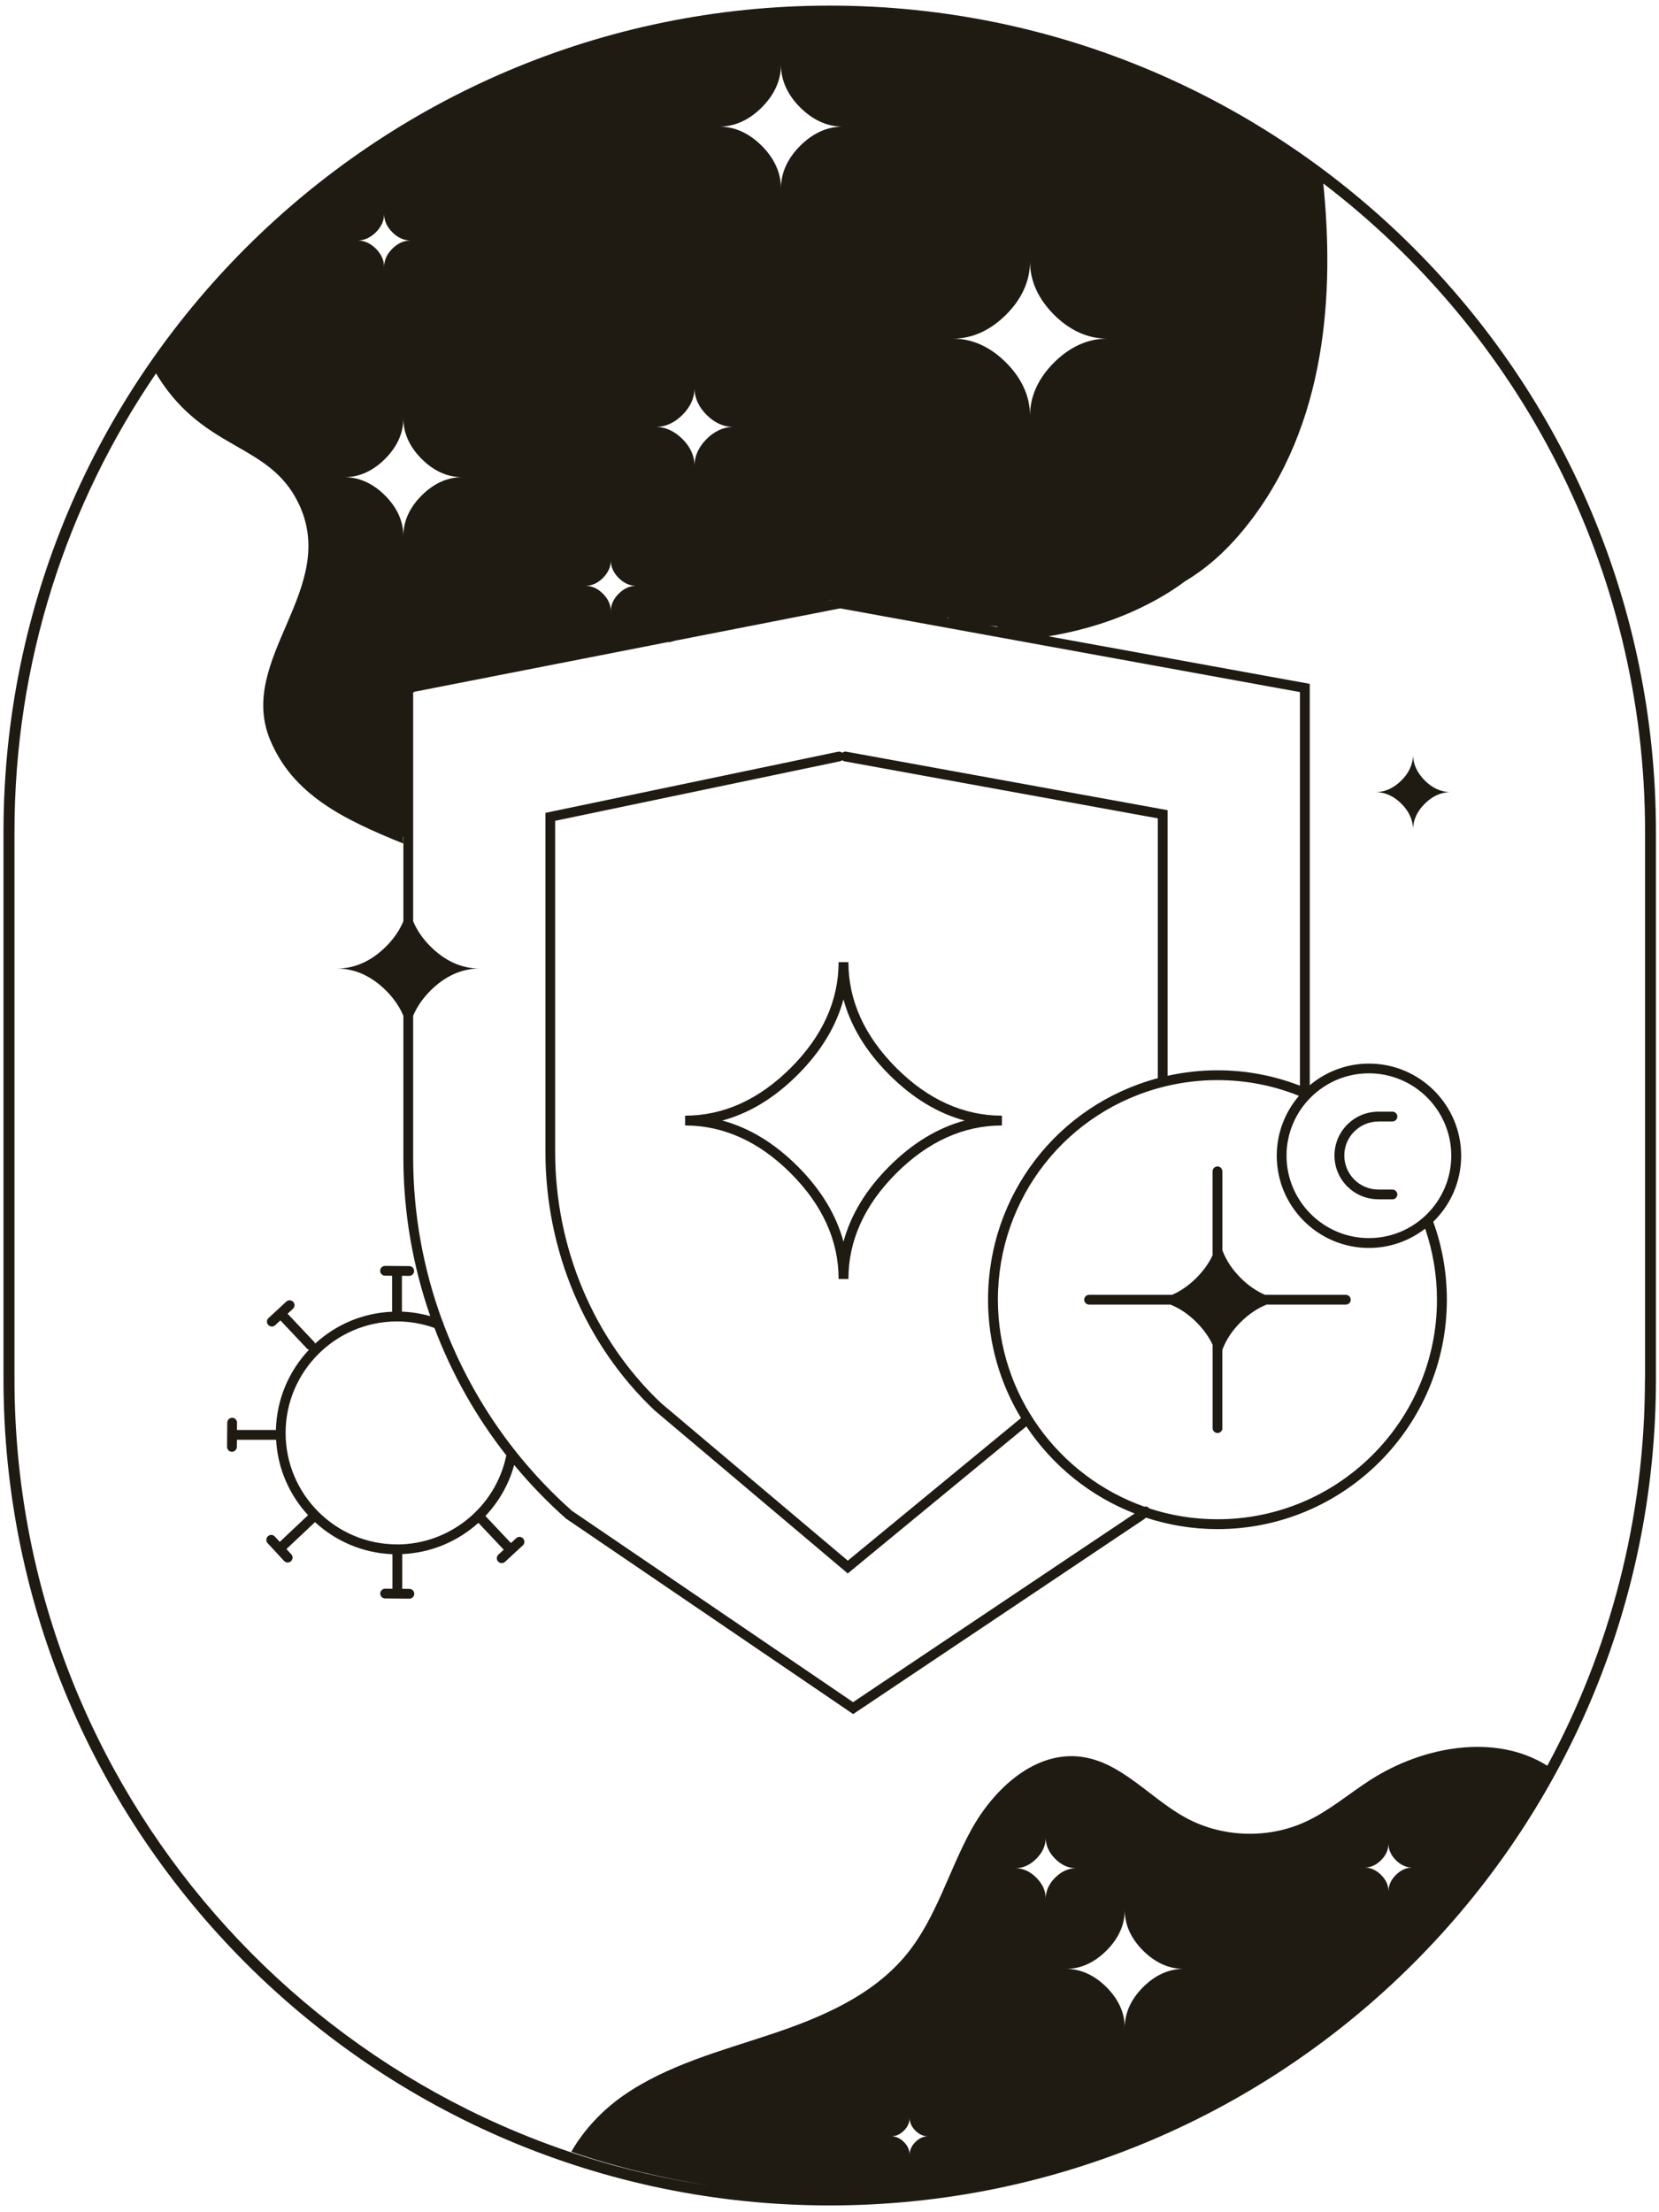 <svg xmlns="http://www.w3.org/2000/svg" fill="none" viewBox="0 0 150 200" height="200" width="150">
<g clip-path="url(#clip0_817_2940)">
<path fill="#1F1B13" d="M75.021 0.508C33.83 0.508 0.316 34.021 0.316 75.213V124.685C0.316 165.876 33.83 199.386 75.021 199.386C116.213 199.386 149.722 165.873 149.722 124.685V75.213C149.722 34.021 116.213 0.508 75.021 0.508ZM103.905 136.363C103.905 136.363 103.898 136.347 103.894 136.339C103.78 136.214 103.612 136.171 103.46 136.21C95.758 133.481 90.226 126.124 90.226 117.499C90.226 108.296 96.465 100.363 105.395 98.205C106.92 97.838 108.491 97.65 110.075 97.65C112.628 97.65 115.106 98.131 117.448 99.073C116.197 100.531 115.439 102.42 115.439 104.488C115.439 109.082 119.176 112.823 123.774 112.823C125.69 112.823 127.449 112.166 128.857 111.079C129.564 113.144 129.924 115.302 129.924 117.503C129.924 128.45 121.018 137.352 110.075 137.352C107.921 137.352 105.848 137.004 103.905 136.367V136.363ZM76.151 68.727C76.21 68.773 76.272 68.813 76.35 68.828L104.683 73.985V97.474C95.621 99.902 89.334 108.057 89.334 117.499C89.334 121.413 90.425 125.076 92.317 128.2L76.655 141.093L59.778 126.855C53.69 121.1 50.195 112.823 50.195 104.14V74.208L75.96 68.824C76.034 68.809 76.096 68.773 76.147 68.727H76.151ZM123.77 111.932C119.665 111.932 116.322 108.589 116.322 104.484C116.322 100.379 119.661 97.036 123.77 97.036C127.879 97.036 131.218 100.375 131.218 104.484C131.218 108.593 127.879 111.932 123.77 111.932ZM117.526 98.15C115.149 97.232 112.647 96.762 110.071 96.762C108.55 96.762 107.041 96.934 105.571 97.259V73.246L76.511 67.956C76.378 67.933 76.249 67.976 76.151 68.058C76.049 67.976 75.92 67.933 75.784 67.96L49.316 73.489V104.14C49.316 113.065 52.908 121.577 59.191 127.515L76.651 142.251L92.798 128.954C95.156 132.496 98.569 135.272 102.588 136.832L77.132 153.886L51.72 136.594C46.469 131.937 42.513 126.108 40.093 119.677C40.089 119.598 40.058 119.528 40.011 119.462C38.275 114.77 37.356 109.762 37.356 104.652V91.836C37.7 91.015 38.228 90.253 38.916 89.565C40.175 88.306 41.668 87.563 43.357 87.563C41.668 87.563 40.175 86.82 38.916 85.561C38.228 84.873 37.7 84.111 37.356 83.29V62.628C37.387 62.6 37.415 62.569 37.446 62.545L60.415 58.045C60.56 58.034 60.544 58.057 60.122 58.163C60.442 58.085 60.759 58.002 61.076 57.916L75.967 55L117.534 62.569V98.158L117.526 98.15ZM35.902 139.623C30.342 139.623 25.823 135.1 25.823 129.544C25.823 123.989 30.346 119.466 35.902 119.466C37.067 119.466 38.2 119.669 39.283 120.056C40.847 124.192 43.033 128.082 45.785 131.585C45.785 131.597 45.773 131.605 45.77 131.617C44.8 136.257 40.652 139.627 35.902 139.627V139.623ZM52.94 52.963C53.538 52.963 54.07 52.697 54.515 52.252C54.961 51.806 55.227 51.274 55.227 50.676C55.227 51.274 55.493 51.806 55.938 52.252C56.384 52.697 56.916 52.963 57.514 52.963C56.916 52.963 56.384 53.229 55.938 53.675C55.493 54.12 55.227 54.652 55.227 55.25C55.227 54.652 54.961 54.12 54.515 53.675C54.07 53.229 53.538 52.963 52.94 52.963ZM63.887 39.69C63.203 40.374 62.796 41.187 62.796 42.106C62.796 41.187 62.389 40.374 61.705 39.69C61.021 39.006 60.208 38.599 59.289 38.599C60.208 38.599 61.021 38.193 61.705 37.508C62.389 36.824 62.796 36.011 62.796 35.092C62.796 36.011 63.203 36.824 63.887 37.508C64.571 38.193 65.384 38.599 66.303 38.599C65.384 38.599 64.571 39.006 63.887 39.69ZM75.174 54.23C75.174 54.23 75.201 54.238 75.213 54.238L74.9 54.3C74.99 54.277 75.084 54.253 75.174 54.23ZM85.741 55.848C85.741 55.848 85.773 55.872 85.788 55.883L85.522 55.837C85.597 55.84 85.671 55.844 85.745 55.848H85.741ZM95.296 32.782C93.936 34.142 93.13 35.761 93.13 37.587C93.13 35.761 92.325 34.146 90.965 32.782C89.604 31.417 87.986 30.616 86.16 30.616C87.986 30.616 89.6 29.81 90.965 28.45C92.329 27.089 93.13 25.471 93.13 23.645C93.13 25.471 93.936 27.085 95.296 28.45C96.661 29.81 98.276 30.616 100.101 30.616C98.276 30.616 96.661 31.421 95.296 32.782ZM72.347 13.183C71.256 14.274 70.611 15.568 70.611 17.03C70.611 15.568 69.966 14.274 68.875 13.183C67.784 12.092 66.49 11.447 65.028 11.447C66.49 11.447 67.784 10.802 68.875 9.711C69.966 8.62 70.611 7.326 70.611 5.864C70.611 7.326 71.256 8.62 72.347 9.711C73.438 10.802 74.732 11.447 76.194 11.447C74.732 11.447 73.438 12.092 72.347 13.183ZM37.121 21.741C36.496 21.741 35.941 22.018 35.472 22.484C35.002 22.953 34.729 23.508 34.729 24.134C34.729 23.508 34.451 22.953 33.986 22.484C33.517 22.015 32.962 21.741 32.336 21.741C32.962 21.741 33.517 21.463 33.986 20.998C34.455 20.529 34.729 19.974 34.729 19.348C34.729 19.974 35.006 20.529 35.472 20.998C35.941 21.467 36.496 21.741 37.121 21.741ZM34.815 41.488C35.855 40.448 36.469 39.217 36.469 37.825C36.469 39.217 37.082 40.448 38.122 41.488C39.162 42.528 40.394 43.142 41.786 43.142C40.394 43.142 39.162 43.756 38.122 44.796C37.082 45.836 36.469 47.067 36.469 48.459C36.469 47.067 35.855 45.836 34.815 44.796C33.775 43.756 32.543 43.142 31.151 43.142C32.543 43.142 33.775 42.528 34.815 41.488ZM89.424 56.548C89.667 56.572 89.909 56.603 90.147 56.634C90.171 56.654 90.191 56.673 90.214 56.693L89.424 56.548ZM80.581 193.138C81.019 193.138 81.402 192.947 81.73 192.622C82.055 192.298 82.246 191.911 82.246 191.473C82.246 191.911 82.438 192.294 82.762 192.622C83.087 192.947 83.474 193.138 83.912 193.138C83.474 193.138 83.091 193.33 82.762 193.654C82.438 193.979 82.246 194.366 82.246 194.804C82.246 194.366 82.055 193.983 81.73 193.654C81.406 193.33 81.019 193.138 80.581 193.138ZM95.402 169.751C94.866 170.287 94.55 170.924 94.55 171.643C94.55 170.924 94.233 170.29 93.697 169.751C93.162 169.215 92.525 168.899 91.805 168.899C92.525 168.899 93.158 168.582 93.697 168.046C94.233 167.511 94.55 166.873 94.55 166.154C94.55 166.873 94.866 167.507 95.402 168.046C95.938 168.586 96.575 168.899 97.294 168.899C96.575 168.899 95.942 169.215 95.402 169.751ZM100.043 176.346C101.083 175.306 101.696 174.075 101.696 172.683C101.696 174.075 102.31 175.306 103.35 176.346C104.39 177.386 105.622 178 107.014 178C105.622 178 104.39 178.614 103.35 179.654C102.31 180.694 101.696 181.925 101.696 183.317C101.696 181.925 101.083 180.694 100.043 179.654C99.003 178.614 97.771 178 96.379 178C97.771 178 99.003 177.386 100.043 176.346ZM123.391 168.84C123.954 168.84 124.45 168.594 124.873 168.171C125.291 167.753 125.541 167.253 125.541 166.69C125.541 167.253 125.788 167.749 126.21 168.171C126.632 168.594 127.129 168.84 127.691 168.84C127.129 168.84 126.632 169.086 126.21 169.509C125.791 169.927 125.541 170.427 125.541 170.986C125.541 170.423 125.295 169.927 124.873 169.509C124.454 169.09 123.954 168.84 123.391 168.84ZM148.729 124.689C148.729 137.329 145.531 149.233 139.901 159.637C135.21 156.673 128.63 157.866 123.872 160.939C121.905 162.209 120.107 163.765 117.976 164.731C114.594 166.264 110.497 166.119 107.232 164.348C103.988 162.589 101.419 159.308 97.76 158.827C93.564 158.276 89.858 161.721 87.817 165.427C85.777 169.133 84.658 173.383 81.988 176.663C78.939 180.409 74.259 182.399 69.673 183.923C65.087 185.452 60.306 186.703 56.341 189.467C54.461 190.781 52.795 192.544 51.65 194.538C55.716 195.918 59.938 196.95 64.285 197.607C28.716 192.403 1.309 161.685 1.309 124.685V75.213C1.309 59.848 6.036 45.57 14.11 33.751C14.192 33.888 14.27 34.029 14.356 34.166C18.602 40.808 24.317 40.042 26.968 45.453C30.764 53.213 21.354 59.539 24.431 66.909C26.476 71.799 30.944 74.04 36.461 76.26C36.457 76.061 36.449 75.865 36.445 75.666C36.453 75.666 36.465 75.666 36.472 75.662V83.286C36.128 84.111 35.601 84.873 34.913 85.561C33.654 86.82 32.16 87.563 30.471 87.563C32.16 87.563 33.654 88.306 34.913 89.565C35.601 90.257 36.132 91.019 36.472 91.84V104.652C36.472 109.586 37.313 114.426 38.904 118.989C38.072 118.754 37.211 118.617 36.34 118.582V115.341L36.996 115.349H37C37.243 115.349 37.442 115.153 37.442 114.911C37.442 114.665 37.247 114.465 37.004 114.465L34.815 114.446C34.576 114.446 34.369 114.641 34.369 114.883C34.369 115.13 34.565 115.329 34.807 115.329L35.452 115.337V118.59C32.778 118.699 30.346 119.77 28.497 121.471C28.477 121.416 28.446 121.362 28.403 121.315L26.003 118.77L26.487 118.324C26.667 118.156 26.679 117.878 26.511 117.698C26.343 117.519 26.065 117.507 25.885 117.675L24.278 119.161C24.099 119.329 24.087 119.606 24.255 119.786C24.341 119.88 24.462 119.927 24.579 119.927C24.689 119.927 24.794 119.888 24.881 119.81L25.354 119.372L27.758 121.925C27.809 121.975 27.867 122.011 27.93 122.034C26.136 123.938 25.013 126.479 24.947 129.283C24.939 129.283 24.931 129.279 24.924 129.279H21.424L21.432 128.622C21.432 128.376 21.237 128.176 20.994 128.176C20.756 128.176 20.549 128.372 20.549 128.614L20.529 130.803C20.529 131.05 20.725 131.249 20.967 131.249H20.971C21.213 131.249 21.413 131.054 21.413 130.811L21.421 130.166H24.927C24.927 130.166 24.951 130.158 24.963 130.158C25.107 132.786 26.178 135.167 27.856 136.984C27.852 136.988 27.844 136.988 27.84 136.996L25.295 139.397L24.849 138.912C24.681 138.732 24.404 138.72 24.224 138.888C24.044 139.057 24.032 139.334 24.2 139.514L25.686 141.121C25.772 141.215 25.893 141.262 26.01 141.262C26.12 141.262 26.225 141.222 26.311 141.144C26.491 140.976 26.503 140.699 26.335 140.519L25.897 140.046L28.45 137.641C28.45 137.641 28.466 137.618 28.477 137.606C30.334 139.322 32.786 140.405 35.483 140.511V143.635L34.827 143.627C34.588 143.627 34.381 143.822 34.381 144.065C34.381 144.311 34.576 144.51 34.819 144.51L37.008 144.53H37.012C37.254 144.53 37.454 144.335 37.454 144.092C37.454 143.846 37.258 143.646 37.016 143.646L36.371 143.639V140.499C38.978 140.39 41.395 139.35 43.256 137.676L45.547 140.104L45.062 140.55C44.882 140.718 44.87 140.996 45.038 141.176C45.124 141.269 45.246 141.316 45.363 141.316C45.472 141.316 45.578 141.277 45.664 141.199L47.271 139.713C47.451 139.545 47.462 139.268 47.294 139.088C47.126 138.908 46.849 138.896 46.669 139.064L46.196 139.502L43.889 137.055C45.097 135.776 46.008 134.205 46.489 132.442C47.912 134.162 49.472 135.78 51.165 137.282L77.14 154.965L103.452 137.34L103.495 137.305C103.534 137.27 103.573 137.239 103.608 137.203C105.645 137.876 107.823 138.243 110.083 138.243C121.518 138.243 130.819 128.942 130.819 117.507C130.819 115.087 130.405 112.714 129.588 110.458C131.144 108.941 132.113 106.83 132.113 104.492C132.113 99.898 128.376 96.156 123.778 96.156C121.741 96.156 119.872 96.895 118.422 98.115V61.826L94.8 57.526C98.44 56.92 101.908 55.774 105.121 53.894C105.766 53.514 106.439 53.076 107.1 52.584C108.824 51.544 110.646 50.117 112.655 47.619C120.068 38.38 120.623 26.206 119.646 16.588C137.313 30.068 148.741 51.333 148.741 75.221V124.693L148.729 124.689Z"></path>
<path fill="#1F1B13" d="M110.517 129.114V122.042C110.853 121.127 111.416 120.29 112.17 119.536C112.882 118.824 113.668 118.288 114.52 117.944H121.686C121.933 117.944 122.128 117.745 122.128 117.503C122.128 117.26 121.929 117.061 121.686 117.061H114.371C113.578 116.717 112.839 116.201 112.174 115.532C111.42 114.778 110.857 113.937 110.52 113.026V105.895C110.52 105.649 110.321 105.453 110.079 105.453C109.836 105.453 109.637 105.653 109.637 105.895V113.487C109.293 114.222 108.796 114.907 108.171 115.532C107.502 116.201 106.767 116.717 105.974 117.061H98.471C98.225 117.061 98.029 117.26 98.029 117.503C98.029 117.745 98.229 117.944 98.471 117.944H105.825C106.677 118.284 107.463 118.824 108.175 119.536C108.8 120.161 109.297 120.845 109.641 121.58V129.114C109.641 129.36 109.84 129.556 110.083 129.556C110.325 129.556 110.524 129.356 110.524 129.114H110.517Z"></path>
<path fill="#1F1B13" d="M124.619 101.387C124.619 101.387 124.623 101.387 124.626 101.387H125.901C126.147 101.387 126.343 101.188 126.343 100.946C126.343 100.703 126.143 100.504 125.901 100.504H124.619C124.619 100.504 124.611 100.504 124.607 100.504C122.429 100.512 120.658 102.283 120.658 104.464C120.658 106.646 122.418 108.405 124.583 108.421C124.595 108.421 124.607 108.429 124.619 108.429H125.901C126.147 108.429 126.343 108.229 126.343 107.987C126.343 107.744 126.143 107.545 125.901 107.545H124.646C124.646 107.545 124.63 107.541 124.619 107.541C122.926 107.541 121.546 106.161 121.546 104.468C121.546 102.775 122.926 101.395 124.619 101.395V101.387Z"></path>
<path fill="#1F1B13" d="M124.377 71.612C125.264 71.612 126.05 72.003 126.711 72.664C127.372 73.325 127.763 74.111 127.763 74.998C127.763 74.111 128.154 73.325 128.818 72.664C129.483 72.003 130.265 71.612 131.152 71.612C130.265 71.612 129.479 71.221 128.818 70.557C128.158 69.896 127.763 69.11 127.763 68.223C127.763 69.11 127.372 69.896 126.711 70.557C126.05 71.217 125.264 71.612 124.377 71.612Z"></path>
<path fill="#1F1B13" d="M71.498 96.54C68.629 99.409 65.415 100.863 61.943 100.863V101.751C65.415 101.751 68.633 103.205 71.498 106.075C74.368 108.945 75.823 112.158 75.823 115.63H76.71C76.71 112.158 78.164 108.941 81.034 106.075C83.904 103.209 87.117 101.751 90.589 101.751V100.863C87.117 100.863 83.9 99.409 81.034 96.54C78.168 93.67 76.71 90.456 76.71 86.984H75.823C75.823 90.456 74.368 93.674 71.498 96.54ZM80.404 97.165C82.504 99.264 84.783 100.648 87.219 101.305C84.783 101.962 82.504 103.346 80.404 105.446C78.305 107.545 76.921 109.824 76.264 112.26C75.607 109.824 74.223 107.545 72.124 105.446C70.025 103.346 67.745 101.962 65.309 101.305C67.745 100.648 70.025 99.264 72.124 97.165C74.223 95.066 75.607 92.786 76.264 90.35C76.921 92.786 78.305 95.066 80.404 97.165Z"></path>
</g>
<defs>
<clipPath id="clip0_817_2940">
<rect fill="white" height="200" width="150"></rect>
</clipPath>
</defs>
</svg>
